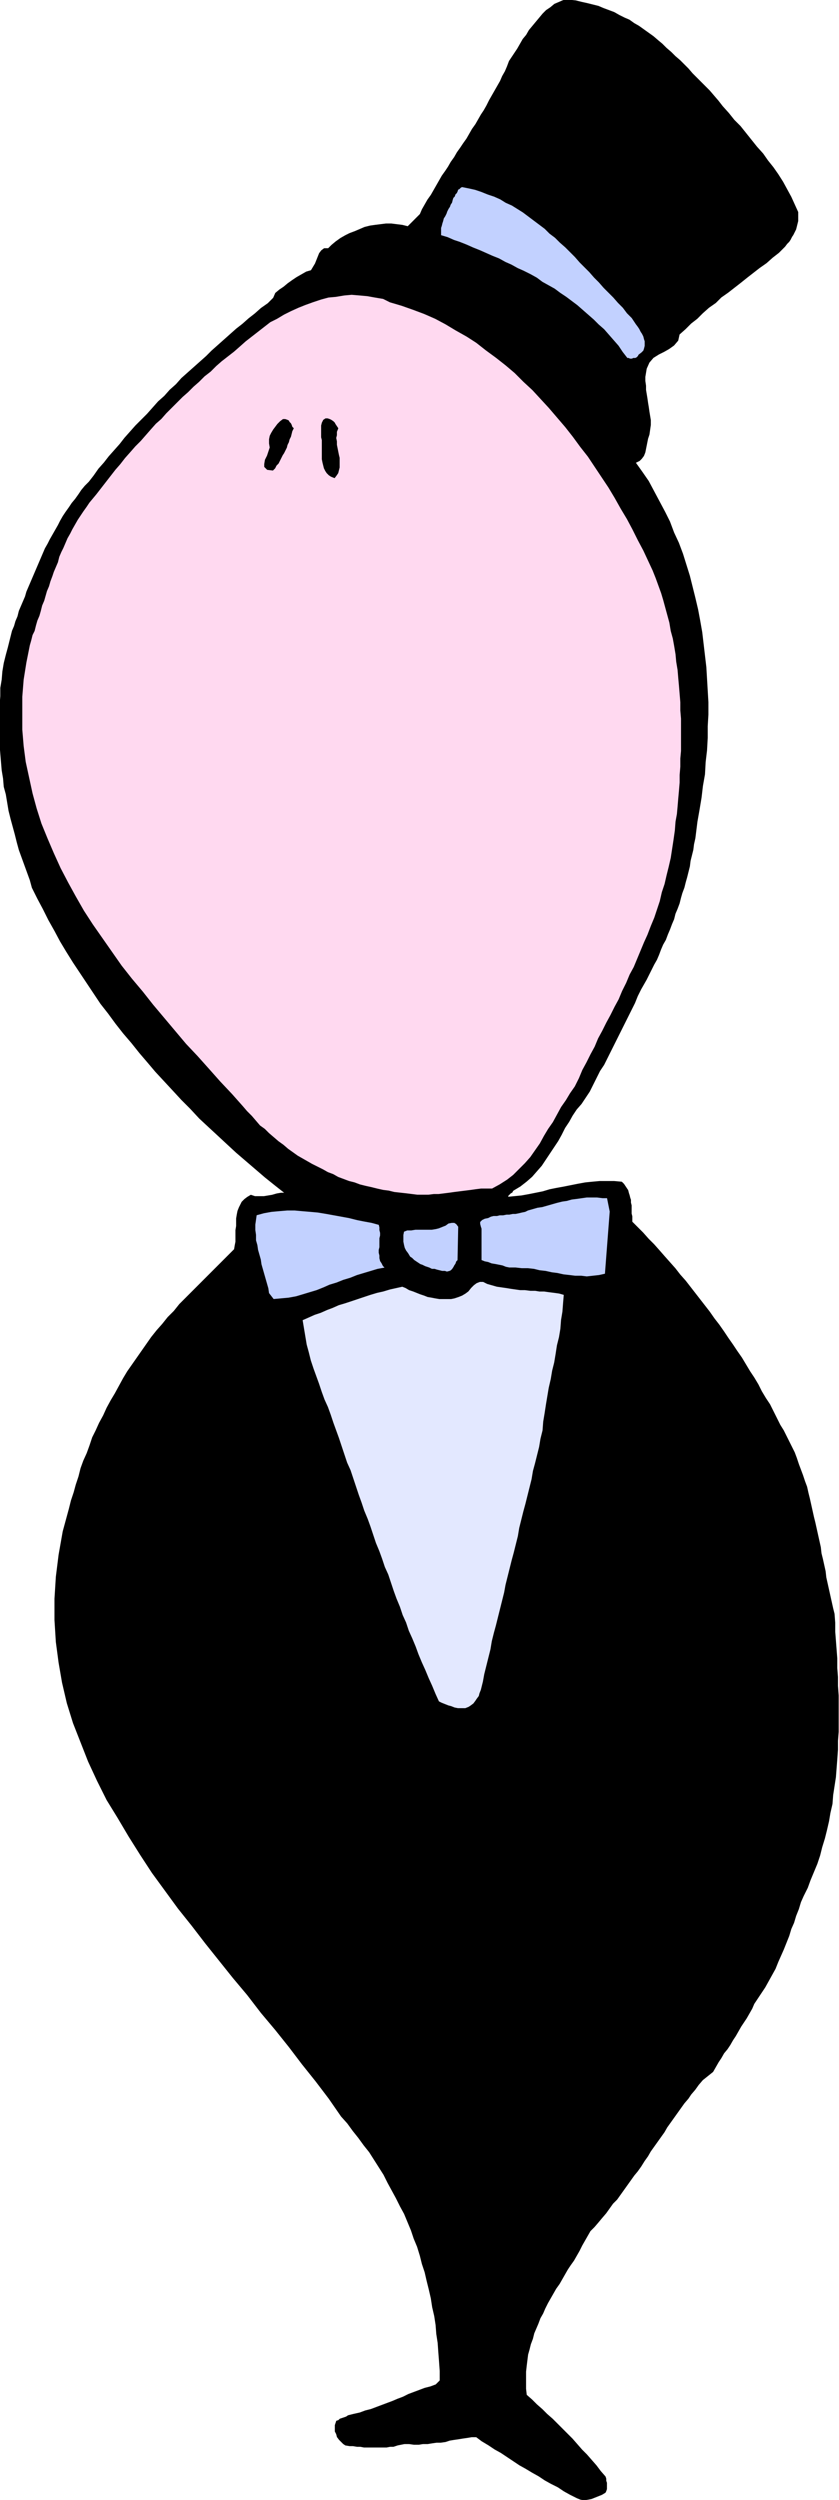 <svg xmlns="http://www.w3.org/2000/svg" fill-rule="evenodd" height="588.515" preserveAspectRatio="none" stroke-linecap="round" viewBox="0 0 1224 3642" width="197.703"><style>.pen0{stroke:#000;stroke-width:1;stroke-linejoin:round}.brush1{fill:#000}.pen1{stroke:none}.brush2{fill:#c2d1ff}</style><path class="pen1 brush1" d="m1047 146 7 9 9 10 8 10 9 9 8 10 8 10 8 10 9 10 7 10 8 10 7 10 7 11 6 11 6 11 5 11 5 11v13l-1 4-1 4-1 4-2 4-2 4-2 3-2 4-2 3-3 3-3 4-3 3-3 3-3 3-9 7-9 8-10 7-9 7-9 7-10 8-9 7-9 7-10 7-8 8-10 7-9 8-8 8-9 7-8 8-9 8-2 9-6 7-7 5-7 4-8 4-8 5-6 7-4 9-1 6-1 6v6l1 7v6l1 6 1 6 1 7 1 6 1 7 1 6 1 6v7l-1 7-1 7-2 6-1 5-1 5-1 5-1 5-2 5-3 4-3 3-6 3 10 14 9 13 8 15 8 15 8 15 7 14 6 16 7 15 6 16 5 16 5 16 4 16 4 16 4 17 3 16 3 17 2 17 2 17 2 17 1 17 1 17 1 17v18l-1 17v17l-1 18-2 17-1 18-3 17-2 17-3 18-3 17-1 8-1 8-1 8-2 9-1 8-2 8-2 8-1 8-2 8-2 8-2 7-2 8-3 8-2 7-2 8-3 8-3 7-2 8-3 7-3 8-3 7-3 8-4 7-3 7-3 8-3 7-4 7-4 8-3 6-4 8-4 7-4 7-5 10-4 10-5 10-5 10-5 10-5 10-5 10-5 10-5 10-5 10-5 10-6 9-5 10-5 10-5 10-6 9-6 9-7 8-6 9-5 9-6 9-5 10-5 9-6 9-6 9-6 9-6 9-7 8-7 8-8 7-9 7-10 6-1 1-1 2-2 1-1 1-1 1-1 1-1 1v2l10-1 10-1 11-2 10-2 10-2 10-3 10-2 11-2 10-2 10-2 11-2 10-1 11-1h21l11 1 3 3 2 3 2 3 2 3 1 4 1 3 1 4 1 3v4l1 4v12l1 4v8l8 8 8 8 8 9 8 8 8 9 7 8 8 9 8 9 7 9 8 9 7 9 7 9 7 9 7 9 7 9 7 10 7 9 7 10 6 9 7 10 6 9 7 10 6 10 6 10 6 9 6 10 5 10 6 10 6 9 5 10 5 10 5 10 5 8 4 8 4 8 4 8 4 8 3 8 3 9 3 8 3 8 3 9 3 8 2 9 2 8 2 9 2 9 2 9 2 8 2 9 2 9 2 9 2 9 1 9 2 8 2 9 2 9 1 9 2 9 2 9 2 9 2 9 2 9 2 8 1 13v13l1 13 1 13 1 13v14l1 13v13l1 14v53l-1 13v13l-1 14-1 13-1 13-2 13-2 13-1 13-3 13-2 12-3 13-3 12-4 13-3 12-4 12-5 12-5 12-4 11-6 12-4 9-3 10-4 10-3 10-4 9-3 10-4 10-4 10-4 9-4 9-4 10-5 9-5 9-5 9-6 9-6 9-4 6-3 7-4 7-4 7-4 6-4 6-4 7-4 7-4 6-4 7-4 6-5 6-4 7-4 6-4 7-4 7-15 12-6 7-5 7-6 7-4 6-6 7-5 7-5 7-5 7-5 7-5 7-4 7-5 7-5 7-5 7-5 7-4 7-5 7-5 8-5 7-5 6-5 7-5 7-5 7-5 7-5 7-6 6-5 7-5 7-6 7-5 6-6 7-6 6-4 7-4 7-4 7-4 8-4 7-4 7-5 7-4 6-4 7-4 7-4 7-5 7-4 7-4 7-4 7-4 8-3 7-4 7-3 8-3 7-3 7-2 8-3 8-2 8-2 7-1 8-1 8-1 9v25l1 9 8 7 7 7 8 7 7 7 8 7 7 7 8 8 7 7 7 7 7 8 7 8 7 7 7 8 7 8 6 8 7 8 1 3v3l1 3v9l-1 3-1 2-5 3-5 2-5 2-5 2-5 1-6 1-5-1-5-2-10-5-9-5-9-6-10-5-9-5-9-6-9-5-10-6-9-5-9-6-9-6-9-6-9-5-9-6-10-6-8-6h-7l-6 1-7 1-6 1-7 1-6 1-6 2-7 1h-6l-7 1-6 1h-7l-6 1h-7l-7-1h-7l-5 1-5 1-6 2h-5l-5 1h-33l-5-1h-5l-6-1h-5l-6-1-3-2-3-3-3-3-3-4-1-4-2-4v-9l1-3 1-3 3-1 2-2 3-1 3-1 3-1 3-2 8-2 9-2 8-3 8-2 8-3 8-3 8-3 8-3 7-3 8-3 8-4 8-3 8-3 8-3 8-2 8-3 6-6v-14l-1-14-1-13-1-14-2-13-1-13-2-13-3-13-2-13-3-13-3-12-3-13-4-12-3-12-4-13-5-12-4-12-5-12-5-12-6-11-6-12-6-11-6-11-6-12-7-11-7-11-7-11-8-10-8-11-8-10-8-11-9-10-18-26-19-25-20-25-19-25-20-25-21-25-20-26-21-25-20-25-20-25-20-26-20-25-19-26-19-26-17-26-17-27-16-27-16-26-14-28-13-28-11-28-11-28-9-29-7-30-5-29-4-30-2-32v-31l2-32 4-32 6-34 9-33 3-12 4-12 3-11 4-12 3-12 4-11 5-11 4-11 4-12 5-10 5-11 6-11 5-11 6-11 6-10 6-11 6-11 6-10 7-10 7-10 7-10 7-10 7-10 8-10 8-9 8-10 9-9 8-10 9-9 9-9 9-9 9-9 44-44 1-6 1-5v-17l1-6v-11l1-6 1-5 2-5 2-4 2-4 4-4 4-3 5-3 6 2h13l6-1 6-1 7-2 6-1h6l-14-11-15-12-14-12-14-12-14-12-13-12-14-13-13-12-14-13-13-14-13-13-12-13-13-14-13-14-11-13-12-14-12-15-12-14-11-14-11-15-11-14-10-15-10-15-10-15-10-15-10-16-9-15-8-15-9-16-8-16-8-15-8-16-3-11-4-11-4-11-4-11-4-11-3-11-3-12-3-11-3-11-3-12-2-12-2-12-3-11-1-12-2-12-1-12-1-12-1-12-1-12v-36l1-12 1-12v-12l2-12 1-12 2-12 3-12 3-11 3-12 3-12 3-7 2-7 3-7 2-8 3-7 3-7 3-7 2-7 3-7 3-7 3-7 3-7 3-7 3-7 3-7 3-7 3-7 4-7 3-6 4-7 4-7 4-7 3-6 4-7 4-6 5-7 4-6 5-6 5-7 4-6 5-6 6-6 7-9 7-10 8-9 7-9 8-9 8-9 7-9 8-9 8-9 9-9 8-8 8-9 8-9 9-8 8-9 9-8 8-9 9-8 9-8 9-8 9-8 8-8 9-8 9-8 9-8 9-8 9-7 9-8 9-7 9-8 10-7 8-8 3-7 6-5 6-4 6-5 7-5 6-4 7-4 7-4 7-2 3-5 3-5 2-5 2-5 2-5 3-4 4-3h6l5-5 6-5 7-5 7-4 6-3 8-3 7-3 7-3 8-2 7-1 8-1 8-1h8l8 1 8 1 8 2 18-18 3-7 4-7 4-7 5-7 4-7 4-7 4-7 4-7 5-7 4-6 4-7 5-7 4-7 5-7 4-6 5-7 4-7 4-7 5-7 4-7 4-7 4-6 4-7 4-8 4-7 4-7 4-7 4-7 3-7 4-7 3-7 3-8 4-6 4-6 4-6 4-7 4-7 5-6 4-7 5-6 5-6 5-6 5-6 5-5 6-4 6-5 7-3 7-3h8l9 1 8 2 9 2 8 2 8 2 7 3 8 3 8 3 7 4 8 4 7 3 7 5 7 4 7 5 7 5 7 5 7 6 6 5 6 6 7 6 6 6 7 6 6 6 6 6 6 7 6 6 6 6 7 7 6 6 6 7 6 7z"/><path class="pen0" fill="none" d="M1047 146h0l7 9 9 10 8 10 9 9 8 10 8 10 8 10 9 10 7 10 8 10 7 10 7 11 6 11 6 11 5 11 5 11h0v13l-1 4-1 4-1 4-2 4-2 4-2 3-2 4-2 3-3 3-3 4-3 3-3 3-3 3h0l-9 7-9 8-10 7-9 7-9 7-10 8-9 7-9 7-10 7-8 8-10 7-9 8-8 8-9 7-8 8-9 8h0l-2 9-6 7-7 5-7 4-8 4-8 5-6 7-4 9h0l-1 6-1 6v6l1 7v6l1 6 1 6 1 7 1 6 1 7 1 6 1 6v7l-1 7-1 7-2 6h0l-1 5-1 5-1 5-1 5-2 5-3 4-3 3-6 3h0l10 14 9 13 8 15 8 15 8 15 7 14 6 16 7 15 6 16 5 16 5 16 4 16 4 16 4 17 3 16 3 17 2 17 2 17 2 17 1 17 1 17 1 17v18l-1 17v17l-1 18-2 17-1 18-3 17-2 17-3 18-3 17h0l-1 8-1 8-1 8-2 9-1 8-2 8-2 8-1 8-2 8-2 8-2 7-2 8-3 8-2 7-2 8-3 8-3 7-2 8-3 7-3 8-3 7-3 8-4 7-3 7-3 8-3 7-4 7-4 8-3 6-4 8-4 7-4 7h0l-5 10-4 10-5 10-5 10-5 10-5 10-5 10-5 10-5 10-5 10-5 10-6 9-5 10-5 10-5 10-6 9h0l-6 9-7 8-6 9-5 9-6 9-5 10-5 9-6 9-6 9-6 9-6 9-7 8-7 8-8 7-9 7-10 6h0l-1 1-1 2-2 1-1 1-1 1-1 1-1 1v2h0l10-1 10-1 11-2 10-2 10-2 10-3 10-2 11-2 10-2 10-2 11-2 10-1 11-1h21l11 1h0l3 3 2 3 2 3 2 3 1 4 1 3 1 4 1 3v4l1 4v12l1 4v8h0l8 8 8 8 8 9 8 8 8 9 7 8 8 9 8 9 7 9 8 9 7 9 7 9 7 9 7 9 7 9 7 10 7 9 7 10 6 9 7 10 6 9 7 10 6 10 6 10 6 9 6 10 5 10 6 10 6 9 5 10 5 10 5 10h0l5 8 4 8 4 8 4 8 4 8 3 8 3 9 3 8 3 8 3 9 3 8 2 9 2 8 2 9 2 9 2 9 2 8 2 9 2 9 2 9 2 9 1 9 2 8 2 9 2 9 1 9 2 9 2 9 2 9 2 9 2 9 2 8h0l1 13v13l1 13 1 13 1 13v14l1 13v13l1 14v53l-1 13v13l-1 14-1 13-1 13-2 13-2 13-1 13-3 13-2 12-3 13-3 12-4 13-3 12-4 12-5 12-5 12-4 11-6 12h0l-4 9-3 10-4 10-3 10-4 9-3 10-4 10-4 10-4 9-4 9-4 10-5 9-5 9-5 9-6 9-6 9h0l-4 6-3 7-4 7-4 7-4 6-4 6-4 7-4 7-4 6-4 7-4 6-5 6-4 7-4 6-4 7-4 7-15 12h0l-6 7-5 7-6 7-4 6-6 7-5 7-5 7-5 7-5 7-5 7-4 7-5 7-5 7-5 7-5 7-4 7-5 7-5 8-5 7-5 6-5 7-5 7-5 7-5 7-5 7-6 6-5 7-5 7-6 7-5 6-6 7-6 6h0l-4 7-4 7-4 7-4 8-4 7-4 7-5 7-4 6-4 7-4 7-4 7-5 7-4 7-4 7-4 7-4 8-3 7-4 7-3 8-3 7-3 7-2 8-3 8-2 8-2 7-1 8-1 8-1 9v25l1 9h0l8 7 7 7 8 7 7 7 8 7 7 7 8 8 7 7 7 7 7 8 7 8 7 7 7 8 7 8 6 8 7 8h0l1 3v3l1 3v9l-1 3-1 2h0l-5 3-5 2-5 2-5 2-5 1-6 1-5-1-5-2h0l-10-5-9-5-9-6-10-5-9-5-9-6-9-5-10-6-9-5-9-6-9-6-9-6-9-5-9-6-10-6-8-6h0-7l-6 1-7 1-6 1-7 1-6 1-6 2-7 1h-6l-7 1-6 1h-7l-6 1h-7l-7-1h-7 0l-5 1-5 1-6 2h-5l-5 1h-33l-5-1h-5l-6-1h-5l-6-1h0l-3-2-3-3-3-3-3-4-1-4-2-4v-9h0l1-3 1-3 3-1 2-2 3-1 3-1 3-1 3-2h0l8-2 9-2 8-3 8-2 8-3 8-3 8-3 8-3 7-3 8-3 8-4 8-3 8-3 8-3 8-2 8-3 6-6h0v-14l-1-14-1-13-1-14-2-13-1-13-2-13-3-13-2-13-3-13-3-12-3-13-4-12-3-12-4-13-5-12-4-12-5-12-5-12-6-11-6-12-6-11-6-11-6-12-7-11-7-11-7-11-8-10-8-11-8-10-8-11-9-10h0l-18-26-19-25-20-25-19-25-20-25-21-25-20-26-21-25-20-25-20-25-20-26-20-25-19-26-19-26-17-26-17-27-16-27-16-26-14-28-13-28-11-28-11-28-9-29-7-30-5-29-4-30-2-32v-31l2-32 4-32 6-34 9-33h0l3-12 4-12 3-11 4-12 3-12 4-11 5-11 4-11 4-12 5-10 5-11 6-11 5-11 6-11 6-10 6-11 6-11 6-10 7-10 7-10 7-10 7-10 7-10 8-10 8-9 8-10 9-9 8-10 9-9 9-9 9-9 9-9 44-44h0l1-6 1-5v-17l1-6v-11l1-6 1-5 2-5 2-4 2-4 4-4 4-3 5-3h0l6 2h13l6-1 6-1 7-2 6-1h6l-14-11-15-12-14-12-14-12-14-12-13-12-14-13-13-12-14-13-13-14-13-13-12-13-13-14-13-14-11-13-12-14-12-15-12-14-11-14-11-15-11-14-10-15-10-15-10-15-10-15-10-16-9-15-8-15-9-16-8-16-8-15-8-16h0l-3-11-4-11-4-11-4-11-4-11-3-11-3-12-3-11-3-11-3-12-2-12-2-12-3-11-1-12-2-12-1-12-1-12-1-12-1-12v-36l1-12 1-12v-12l2-12 1-12 2-12 3-12 3-11 3-12 3-12h0l3-7 2-7 3-7 2-8 3-7 3-7 3-7 2-7 3-7 3-7 3-7 3-7 3-7 3-7 3-7 3-7 3-7 4-7 3-6 4-7 4-7 4-7 3-6 4-7 4-6 5-7 4-6 5-6 5-7 4-6 5-6 6-6h0l7-9 7-10 8-9 7-9 8-9 8-9 7-9 8-9 8-9 9-9 8-8 8-9 8-9 9-8 8-9 9-8 8-9 9-8 9-8 9-8 9-8 8-8 9-8 9-8 9-8 9-8 9-7 9-8 9-7 9-8 10-7 8-8 3-7h0l6-5 6-4 6-5 7-5 6-4 7-4 7-4 7-2h0l3-5 3-5 2-5 2-5 2-5 3-4 4-3h6l5-5 6-5 7-5 7-4 6-3 8-3 7-3 7-3 8-2 7-1 8-1 8-1h8l8 1 8 1 8 2 18-18h0l3-7 4-7 4-7 5-7 4-7 4-7 4-7 4-7 5-7 4-6 4-7 5-7 4-7 5-7 4-6 5-7 4-7 4-7 5-7 4-7 4-7 4-6 4-7 4-8 4-7 4-7 4-7 4-7 3-7 4-7 3-7 3-8h0l4-6 4-6 4-6 4-7 4-7 5-6 4-7 5-6 5-6 5-6 5-6 5-5 6-4 6-5 7-3 7-3h8l9 1 8 2 9 2 8 2 8 2 7 3 8 3 8 3 7 4 8 4 7 3 7 5 7 4 7 5 7 5 7 5 7 6 6 5 6 6 7 6 6 6 7 6 6 6 6 6 6 7 6 6 6 6 7 7 6 6 6 7 6 7"/><path class="pen1 brush2" d="m922 463 2 3 2 3 2 3 3 4 2 3 2 4 2 3 2 4 1 4 1 3v7l-1 4-1 3-3 3-4 3-1 2-2 2-2 1h-3l-2 1h-3l-2-1h-2l-7-9-6-9-7-8-7-8-7-8-8-7-7-7-8-7-8-7-8-7-8-6-8-6-9-6-8-6-9-5-9-5-8-6-9-5-10-5-9-4-9-5-9-4-9-5-10-4-9-4-9-4-10-4-9-4-10-4-9-3-9-4-10-3v-11l1-3 1-4 1-3 1-4 2-3 2-4 1-3 2-4 2-3 1-3 2-3 1-4 1-3 2-2 1-3 2-2 1-2 1-3 2-1 2-2 2-1 10 2 9 2 9 3 10 4 9 3 9 4 8 5 9 4 8 5 8 5 8 6 8 6 8 6 8 6 7 7 8 6 7 7 8 7 7 7 7 7 7 8 7 7 7 7 7 8 7 7 7 8 7 7 7 7 7 8 7 7 6 8 7 7z"/><path class="pen0" fill="none" d="M922 463h0l2 3 2 3 2 3 3 4 2 3 2 4 2 3 2 4 1 4 1 3v7l-1 4-1 3-3 3-4 3h0l-1 2-2 2-2 1h-3l-2 1h-3l-2-1h-2 0l-7-9-6-9-7-8-7-8-7-8-8-7-7-7-8-7-8-7-8-7-8-6-8-6-9-6-8-6-9-5-9-5-8-6-9-5-10-5-9-4-9-5-9-4-9-5-10-4-9-4-9-4-10-4-9-4-10-4-9-3-9-4-10-3h0v-11l1-3 1-4 1-3 1-4 2-3 2-4 1-3 2-4 2-3 1-3 2-3 1-4 1-3h0l2-2 1-3 2-2 1-2 1-3 2-1 2-2 2-1h0l10 2 9 2 9 3 10 4 9 3 9 4 8 5 9 4 8 5 8 5 8 6 8 6 8 6 8 6 7 7 8 6 7 7 8 7 7 7 7 7 7 8 7 7 7 7 7 8 7 7 7 8 7 7 7 7 7 8 7 7 6 8 7 7"/><path class="pen1" style="fill:#ffd9f0" d="m953 832 4 10 4 11 4 11 3 10 3 11 3 11 3 11 2 12 3 11 2 11 2 12 1 11 2 12 1 12 1 11 1 12 1 12v12l1 12v47l-1 11v12l-1 12v11l-1 12-1 11-1 12-1 11-2 11-1 13-2 14-2 13-2 13-3 13-3 12-3 13-4 12-3 13-4 12-4 12-5 12-5 13-5 11-5 12-5 12-5 12-6 11-5 12-6 12-5 12-6 11-6 12-6 11-6 12-6 11-5 12-6 11-6 12-6 11-5 12-6 12-7 10-6 10-7 10-6 11-6 11-7 10-6 10-6 11-7 10-7 10-8 9-8 8-9 9-9 7-11 7-11 6h-16l-8 1-7 1-8 1-8 1-8 1-7 1-8 1-8 1h-7l-8 1h-16l-8-1-8-1-9-1-9-1-8-2-8-1-9-2-8-2-9-2-8-2-8-3-8-2-8-3-8-3-7-4-8-3-7-4-8-4-8-4-7-4-7-4-7-4-7-5-7-5-7-6-7-5-7-6-7-6-6-6-7-5-6-7-6-7-7-7-6-7-16-18-17-18-16-18-17-19-17-18-16-19-16-19-16-19-15-19-16-19-15-19-14-20-14-20-14-20-13-20-12-21-11-20-11-21-10-22-9-21-9-22-7-22-6-22-5-23-5-23-3-23-2-24v-48l2-25 4-25 5-25 2-7 2-8 3-6 2-8 2-7 3-7 2-7 2-8 3-7 2-7 2-7 3-7 2-7 3-8 2-6 3-7 3-7 2-8 3-7 3-6 3-7 3-7 4-7 3-6 4-7 4-7 4-6 4-6 5-7 4-6 5-6 5-6 7-9 7-9 7-9 7-9 7-8 7-9 8-9 7-8 8-8 7-8 7-8 8-9 8-7 7-8 8-8 8-8 8-8 8-7 8-8 8-7 8-8 9-7 8-8 8-7 9-7 9-7 8-7 9-8 9-7 9-7 9-7 9-7 10-5 10-6 10-5 11-5 10-4 11-4 12-4 11-3 11-1 12-2 11-1 12 1 11 1 11 2 12 2 10 5 17 5 17 6 16 6 16 7 15 8 15 9 16 9 14 9 14 11 15 11 14 11 13 11 13 13 13 12 12 13 12 13 12 14 12 14 11 14 11 15 11 14 10 15 10 15 10 15 9 15 9 16 9 15 8 15 8 16 8 15 7 15 7 15z"/><path class="pen0" fill="none" d="M953 832h0l4 10 4 11 4 11 3 10 3 11 3 11 3 11 2 12 3 11 2 11 2 12 1 11 2 12 1 12 1 11 1 12 1 12v12l1 12v47l-1 11v12l-1 12v11l-1 12-1 11-1 12-1 11-2 11h0l-1 13-2 14-2 13-2 13-3 13-3 12-3 13-4 12-3 13-4 12-4 12-5 12-5 13-5 11-5 12-5 12-5 12-6 11-5 12-6 12-5 12-6 11-6 12-6 11-6 12-6 11-5 12-6 11-6 12-6 11-5 12-6 12h0l-7 10-6 10-7 10-6 11-6 11-7 10-6 10-6 11-7 10-7 10-8 9-8 8-9 9-9 7-11 7-11 6h0-16l-8 1-7 1-8 1-8 1-8 1-7 1-8 1-8 1h-7l-8 1h-16l-8-1-8-1h0l-9-1-9-1-8-2-8-1-9-2-8-2-9-2-8-2-8-3-8-2-8-3-8-3-7-4-8-3-7-4-8-4-8-4-7-4-7-4-7-4-7-5-7-5-7-6-7-5-7-6-7-6-6-6-7-5-6-7-6-7-7-7-6-7h0l-16-18-17-18-16-18-17-19-17-18-16-19-16-19-16-19-15-19-16-19-15-19-14-20-14-20-14-20-13-20-12-21-11-20-11-21-10-22-9-21-9-22-7-22-6-22-5-23-5-23-3-23-2-24v-48l2-25 4-25 5-25h0l2-7 2-8 3-6 2-8 2-7 3-7 2-7 2-8 3-7 2-7 2-7 3-7 2-7 3-8 2-6 3-7 3-7 2-8 3-7 3-6 3-7 3-7 4-7 3-6 4-7 4-7 4-6 4-6 5-7 4-6 5-6 5-6h0l7-9 7-9 7-9 7-9 7-8 7-9 8-9 7-8 8-8 7-8 7-8 8-9 8-7 7-8 8-8 8-8 8-8 8-7 8-8 8-7 8-8 9-7 8-8 8-7 9-7 9-7 8-7 9-8 9-7 9-7 9-7 9-7h0l10-5 10-6 10-5 11-5 10-4 11-4 12-4 11-3 11-1 12-2 11-1 12 1 11 1 11 2 12 2 10 5h0l17 5 17 6 16 6 16 7 15 8 15 9 16 9 14 9 14 11 15 11 14 11 13 11 13 13 13 12 12 13 12 13 12 14 12 14 11 14 11 15 11 14 10 15 10 15 10 15 9 15 9 16 9 15 8 15 8 16 8 15 7 15 7 15"/><path class="pen1 brush1" d="m493 624-2 5v5l-1 4 1 5v5l1 5 1 5 1 5 1 4v14l-1 4-1 4-2 3-3 4-5-2-3-2-3-3-2-3-2-4-1-4-1-4-1-5v-28l-1-4v-17l1-4 1-2 1-2 3-2h3l3 1 2 1 3 2 2 2 1 2 2 3 2 3z"/><path class="pen0" fill="none" d="M493 624h0l-2 5v5l-1 4 1 5v5l1 5 1 5 1 5 1 4v14l-1 4-1 4-2 3-3 4h0l-5-2-3-2-3-3-2-3-2-4-1-4-1-4-1-5v-28l-1-4v-4h0v-13l1-4 1-2 1-2 3-2h3l3 1 2 1 3 2 2 2 1 2 2 3 2 3"/><path class="pen1 brush1" d="m428 624-2 4-1 4-1 4-2 4-1 4-2 4-1 4-2 4-2 4-2 3-2 4-2 4-2 4-3 3-2 4-3 3-8-1-4-4v-4l1-6 3-6 2-6 2-6-1-6v-6l1-5 2-4 3-5 3-4 3-4 4-4 4-3h3l3 1 2 1 1 2 2 2 1 2 1 3 2 2z"/><path class="pen0" fill="none" d="M428 624h0l-2 4-1 4-1 4-2 4-1 4-2 4-1 4-2 4-2 4-2 3-2 4-2 4-2 4-3 3-2 4-3 3h0l-8-1-4-4v-4l1-6 3-6 2-6 2-6-1-6h0v-6l1-5 2-4 3-5 3-4 3-4 4-4 4-3h3l3 1 2 1 1 2 2 2 1 2 1 3 2 2"/><path class="pen1 brush2" d="m890 1765-7 91-9 2-9 1-9 1-8-1h-9l-8-1-9-1-9-2-8-1-9-2-9-1-8-2-9-1h-9l-9-1h-9l-5-1-5-2-5-1-5-1-6-1-5-2-5-1-5-2v-46l-1-3-1-4v-3l3-3 4-2 5-1 4-2 4-1h5l4-1h5l5-1h4l5-1h4l5-1 4-1 5-1 4-2 7-2 7-2 7-1 7-2 7-2 7-2 8-2 7-1 7-2 8-1 7-1 7-1h15l8 1h7l4 20z"/><path class="pen0" fill="none" d="m890 1765-7 91h0l-9 2-9 1-9 1-8-1h-9l-8-1-9-1-9-2-8-1-9-2-9-1-8-2-9-1h-9l-9-1h-9 0l-5-1-5-2-5-1-5-1-6-1-5-2-5-1-5-2h0v-46l-1-3-1-4v-3h0l3-3 4-2 5-1 4-2 4-1h5l4-1h5l5-1h4l5-1h4l5-1 4-1 5-1 4-2h0l7-2 7-2 7-1 7-2 7-2 7-2 8-2 7-1 7-2 8-1 7-1 7-1h15l8 1h7l4 20"/><path class="pen1 brush2" d="m553 1784 1 4v4l1 4v4l-1 4v13l-1 4v4l1 4v4l1 4 2 3 2 4 3 3-11 2-10 3-10 3-10 3-10 4-10 3-10 4-10 3-9 4-10 4-10 3-10 3-10 3-11 2-11 1-11 1-7-9-1-7-2-7-2-7-2-7-2-7-2-7-1-7-2-7-2-7-1-7-2-7v-8l-1-7v-8l1-7 1-7 11-3 11-2 11-1 12-1h11l11 1 12 1 11 1 12 2 11 2 11 2 11 2 12 3 10 2 11 2 11 3z"/><path class="pen0" fill="none" d="M553 1784h0l1 4v4l1 4v4l-1 4v13l-1 4v4l1 4v4l1 4 2 3 2 4 3 3h0l-11 2-10 3-10 3-10 3-10 4-10 3-10 4-10 3-9 4-10 4-10 3-10 3-10 3-11 2-11 1-11 1-7-9h0l-1-7-2-7-2-7-2-7-2-7-2-7-1-7-2-7-2-7-1-7-2-7v-8l-1-7v-8l1-7 1-7h0l11-3 11-2 11-1 12-1h11l11 1 12 1 11 1 12 2 11 2 11 2 11 2 12 3 10 2 11 2 11 3"/><path class="pen1 brush2" d="m668 1836-2 2-1 3-2 3-1 2-2 3-2 2-2 1-4 1-3-1h-4l-4-1-4-1-3-1h-4l-4-2-3-1-3-1-4-2-3-1-3-2-3-2-3-2-3-3-3-2-3-5-3-4-2-4-1-4-1-5v-10l1-5 5-2h6l6-1h24l6-1 4-1 5-2 5-2 4-3 5-1h4l3 2 3 4-1 49z"/><path class="pen0" fill="none" d="M668 1836h0l-2 2-1 3-2 3-1 2-2 3-2 2-2 1-4 1h0l-3-1h-4l-4-1-4-1-3-1h-4l-4-2-3-1-3-1-4-2-3-1-3-2-3-2-3-2-3-3-3-2h0l-3-5-3-4-2-4-1-4-1-5v-10l1-5h0l5-2h6l6-1h24l6-1h0l4-1 5-2 5-2 4-3 5-1h4l3 2 3 4-1 49"/><path class="pen1" style="fill:#e3e8ff" d="m823 1886-1 12-1 13-2 12-1 13-2 12-3 12-2 13-2 12-3 12-2 12-3 13-2 12-2 12-2 13-2 12-1 13-3 12-2 12-3 12-3 12-3 11-2 12-3 12-3 12-3 12-3 11-3 12-3 12-2 12-3 12-3 12-3 11-3 12-3 12-3 12-2 11-3 12-3 12-3 12-3 12-3 11-3 12-2 12-3 12-3 12-3 12-2 11-3 12-2 5-1 4-3 4-2 3-3 4-4 3-3 2-5 2h-11l-5-1-5-2-4-1-5-2-5-2-4-2-5-11-5-12-5-11-5-12-5-11-5-12-4-11-5-12-5-11-4-12-5-11-4-12-5-12-4-11-4-12-4-12-5-11-4-12-4-11-5-12-4-12-4-12-4-11-5-12-4-12-4-11-4-12-4-12-4-12-5-11-4-12-4-12-4-12-4-11-4-11-4-12-4-11-5-11-4-11-4-12-4-11-4-11-4-12-3-12-3-11-2-12-2-12-2-12 9-4 9-4 9-3 9-4 8-3 9-4 10-3 9-3 9-3 9-3 9-3 10-3 9-2 10-3 9-2 9-2 5 2 5 3 6 2 5 2 5 2 6 2 5 2 6 1 5 1 6 1h17l5-1 6-2 5-2 5-3 4-3 4-5 4-4 4-3 5-2h5l6 3 7 2 7 2 7 1 7 1 6 1 7 1 7 1h7l8 1h7l6 1h7l7 1 8 1 7 1 7 2z"/><path class="pen0" fill="none" d="M823 1886h0l-1 12-1 13-2 12-1 13-2 12-3 12-2 13-2 12-3 12-2 12-3 13-2 12-2 12-2 13-2 12-1 13h0l-3 12-2 12-3 12-3 12-3 11-2 12-3 12-3 12-3 12-3 11-3 12-3 12-2 12-3 12-3 12-3 11-3 12-3 12-3 12-2 11-3 12-3 12-3 12-3 12-3 11-3 12-2 12-3 12-3 12-3 12-2 11-3 12h0l-2 5-1 4-3 4-2 3-3 4-4 3-3 2-5 2h0-11l-5-1-5-2-4-1-5-2-5-2-4-2h0l-5-11-5-12-5-11-5-12-5-11-5-12-4-11-5-12-5-11-4-12-5-11-4-12-5-12-4-11-4-12-4-12-5-11-4-12-4-11-5-12-4-12-4-12-4-11-5-12-4-12-4-11-4-12-4-12-4-12-5-11-4-12-4-12h0l-4-12-4-11-4-11-4-12-4-11-5-11-4-11-4-12-4-11-4-11-4-12-3-12-3-11-2-12-2-12-2-12h0l9-4 9-4 9-3 9-4 8-3 9-4 10-3 9-3 9-3 9-3 9-3 10-3 9-2 10-3 9-2 9-2h0l5 2 5 3 6 2 5 2 5 2 6 2 5 2 6 1 5 1 6 1h17l5-1 6-2 5-2h0l5-3 4-3 4-5 4-4 4-3 5-2h5l6 3h0l7 2 7 2 7 1 7 1 6 1 7 1 7 1h7l8 1h7l6 1h7l7 1 8 1 7 1 7 2"/></svg>
